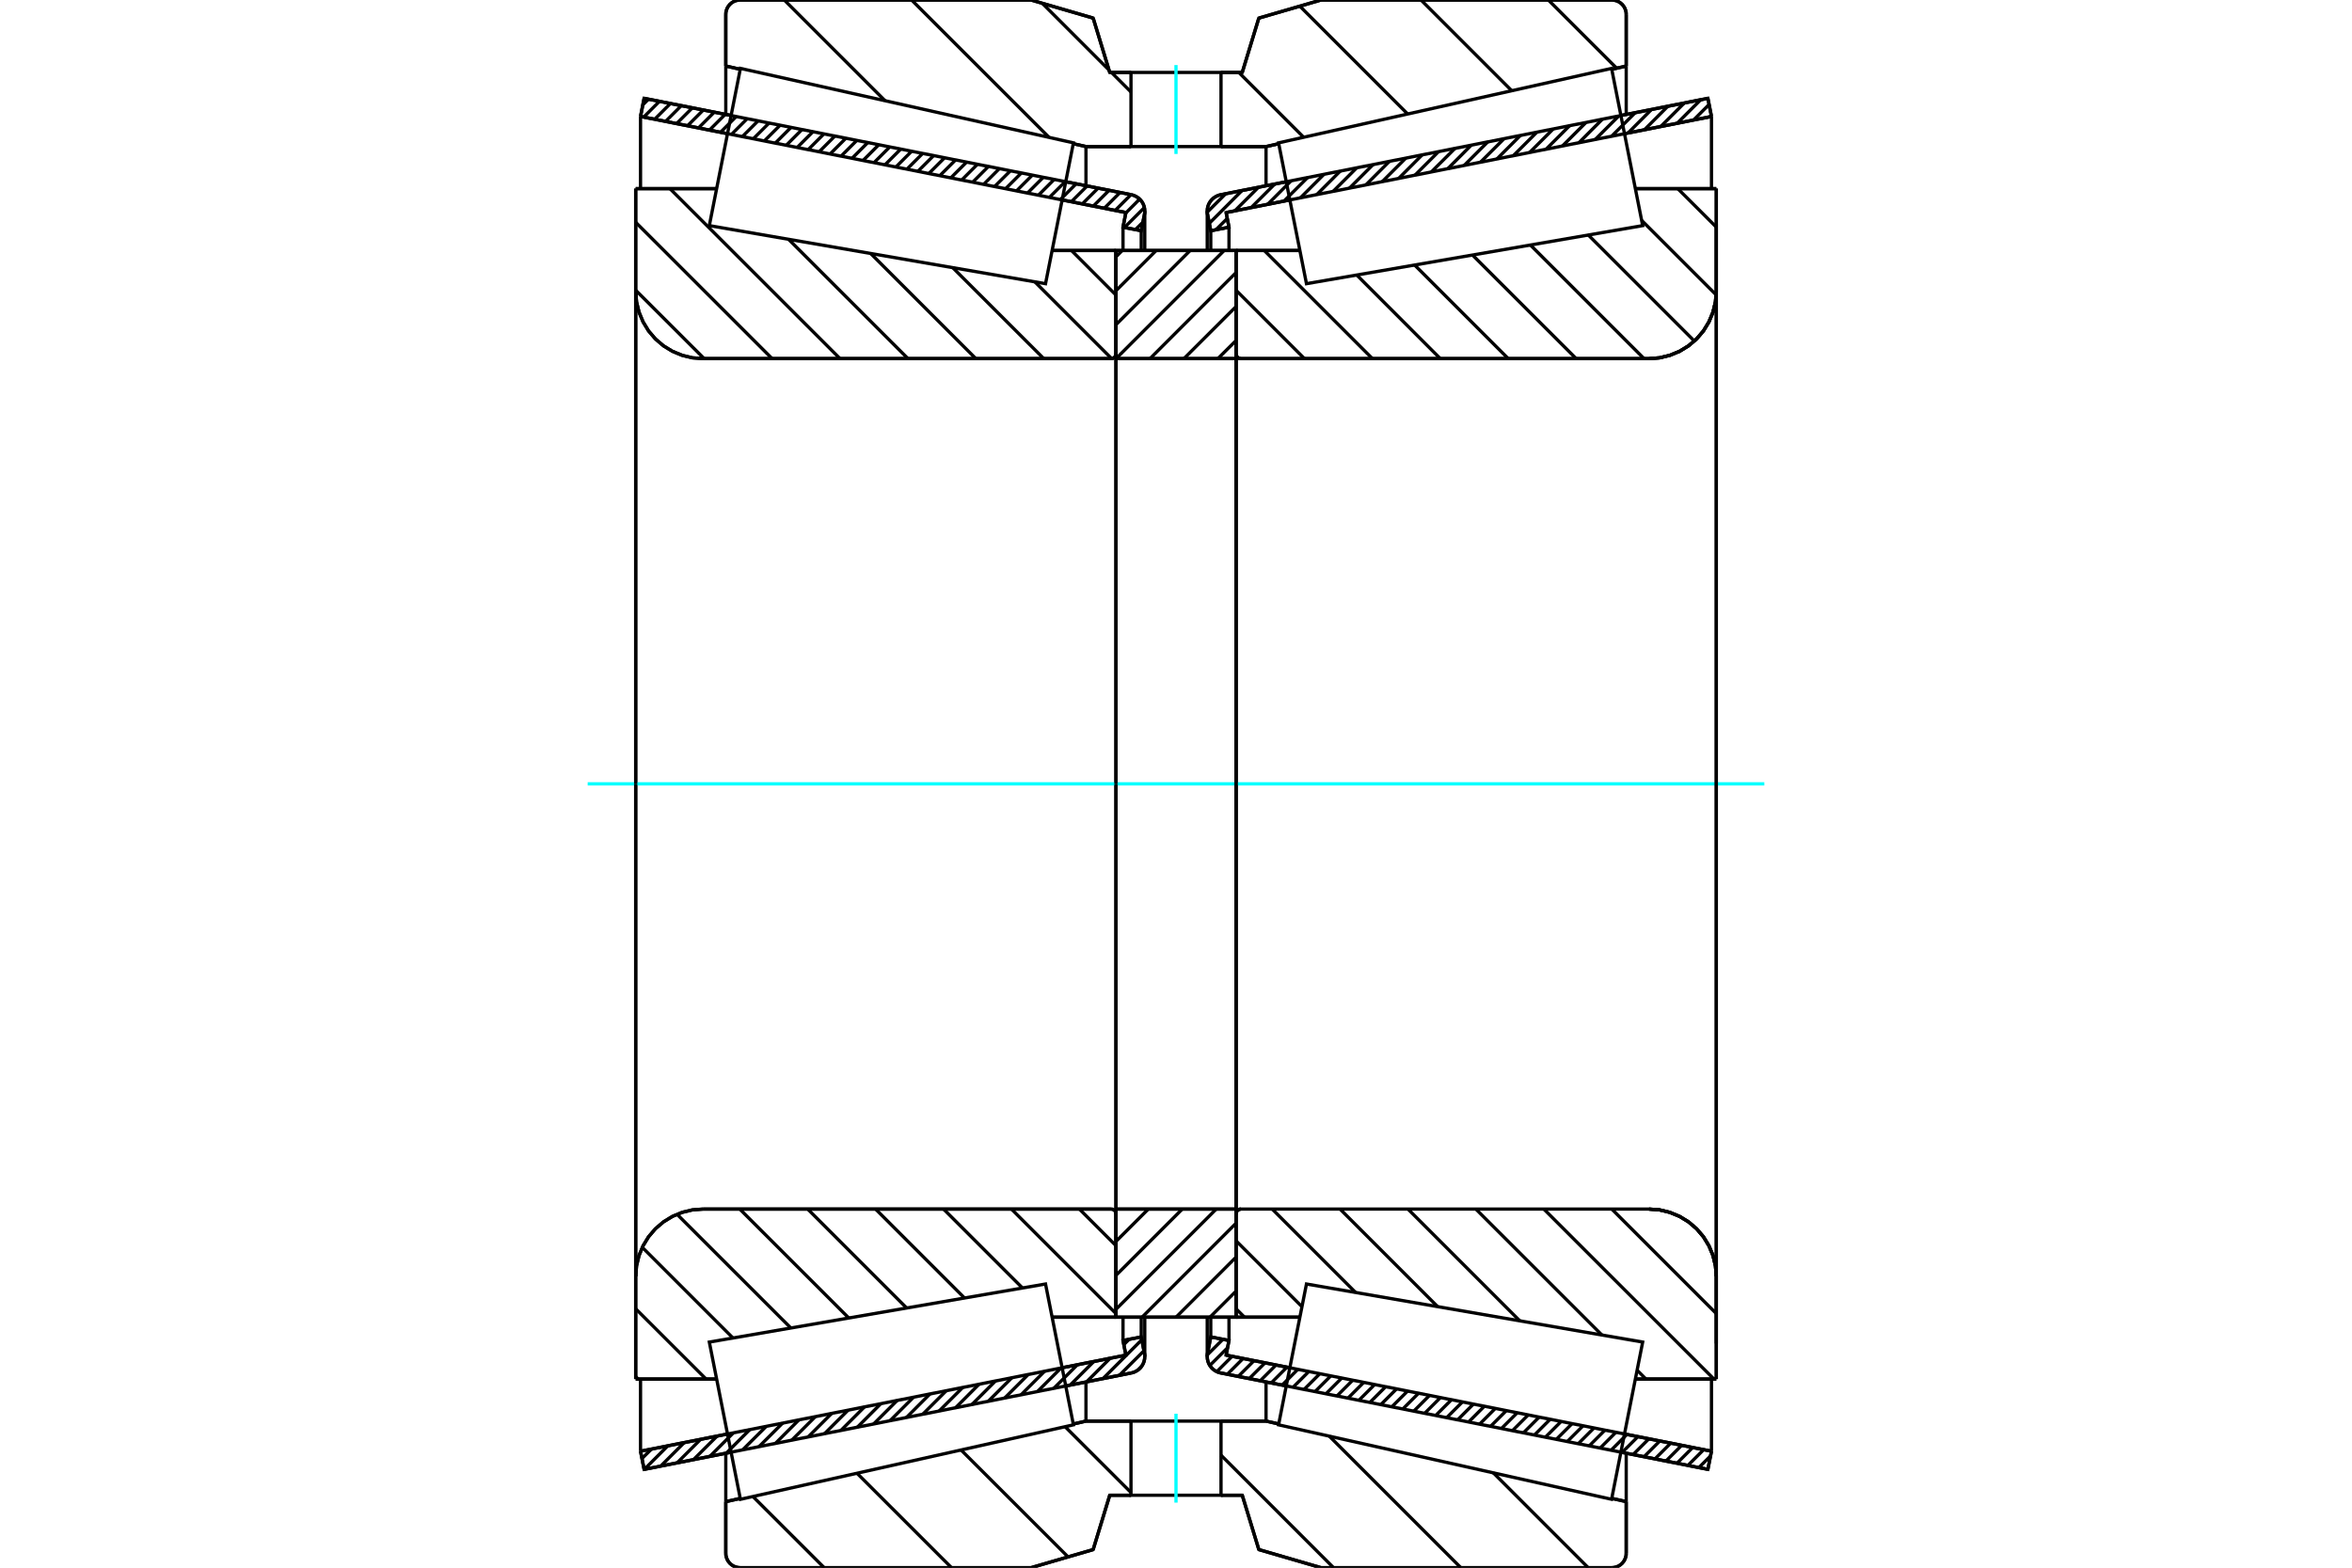 <?xml version="1.0" standalone="no"?>
<!DOCTYPE svg PUBLIC "-//W3C//DTD SVG 1.1//EN"
	"http://www.w3.org/Graphics/SVG/1.1/DTD/svg11.dtd">
<svg xmlns="http://www.w3.org/2000/svg" height="100%" width="100%" viewBox="0 0 36000 24000">
	<rect x="-1800" y="-1200" width="39600" height="26400" style="fill:#FFF"/>
	<g style="fill:none; fill-rule:evenodd" transform="matrix(1 0 0 1 0 0)">
		<g style="fill:none; stroke:#000; stroke-width:50; shape-rendering:geometricPrecision">
			<line x1="19688" y1="21218" x2="18684" y2="21019"/>
			<line x1="26141" y1="22495" x2="24810" y2="22232"/>
			<line x1="26196" y1="22217" x2="26141" y2="22495"/>
			<line x1="24865" y1="21953" x2="26196" y2="22217"/>
			<line x1="18767" y1="20746" x2="19743" y2="20939"/>
			<line x1="18811" y1="20522" x2="18767" y2="20746"/>
			<line x1="18532" y1="20467" x2="18811" y2="20522"/>
			<line x1="18483" y1="20718" x2="18532" y2="20467"/>
			<polyline points="18483,20718 18479,20743 18478,20768 18481,20807 18490,20845 18504,20881 18524,20915 18549,20945 18578,20971 18611,20992 18646,21009 18684,21019"/>
			<line x1="24810" y1="1768" x2="26141" y2="1505"/>
			<line x1="18684" y1="2981" x2="19688" y2="2782"/>
			<polyline points="18684,2981 18646,2991 18611,3008 18578,3029 18549,3055 18524,3085 18504,3119 18490,3155 18481,3193 18478,3232 18479,3257 18483,3282"/>
			<line x1="18532" y1="3533" x2="18483" y2="3282"/>
			<line x1="18811" y1="3478" x2="18532" y2="3533"/>
			<line x1="18767" y1="3254" x2="18811" y2="3478"/>
			<line x1="19743" y1="3061" x2="18767" y2="3254"/>
			<line x1="26196" y1="1783" x2="24865" y2="2047"/>
			<line x1="26141" y1="1505" x2="26196" y2="1783"/>
			<line x1="18532" y1="20164" x2="18532" y2="20467"/>
			<line x1="18532" y1="3533" x2="18532" y2="3836"/>
			<line x1="18811" y1="20163" x2="18811" y2="20522"/>
			<line x1="18811" y1="3478" x2="18811" y2="3837"/>
			<line x1="26196" y1="21112" x2="26196" y2="22217"/>
			<line x1="26196" y1="1783" x2="26196" y2="2888"/>
			<line x1="18478" y1="20164" x2="18478" y2="20768"/>
			<line x1="18478" y1="3232" x2="18478" y2="3836"/>
			<line x1="11190" y1="22232" x2="9859" y2="22495"/>
			<line x1="17316" y1="21019" x2="16312" y2="21218"/>
			<polyline points="17316,21019 17354,21009 17389,20992 17422,20971 17451,20945 17476,20915 17496,20881 17510,20845 17519,20807 17522,20768 17521,20743 17517,20718"/>
			<line x1="17468" y1="20467" x2="17517" y2="20718"/>
			<line x1="17189" y1="20522" x2="17468" y2="20467"/>
			<line x1="17233" y1="20746" x2="17189" y2="20522"/>
			<line x1="16257" y1="20939" x2="17233" y2="20746"/>
			<line x1="9804" y1="22217" x2="11135" y2="21953"/>
			<line x1="9859" y1="22495" x2="9804" y2="22217"/>
			<line x1="16312" y1="2782" x2="17316" y2="2981"/>
			<line x1="9859" y1="1505" x2="11190" y2="1768"/>
			<line x1="9804" y1="1783" x2="9859" y2="1505"/>
			<line x1="11135" y1="2047" x2="9804" y2="1783"/>
			<line x1="17233" y1="3254" x2="16257" y2="3061"/>
			<line x1="17189" y1="3478" x2="17233" y2="3254"/>
			<line x1="17468" y1="3533" x2="17189" y2="3478"/>
			<line x1="17517" y1="3282" x2="17468" y2="3533"/>
			<polyline points="17517,3282 17521,3257 17522,3232 17519,3193 17510,3155 17496,3119 17476,3085 17451,3055 17422,3029 17389,3008 17354,2991 17316,2981"/>
			<line x1="17189" y1="3837" x2="17189" y2="3478"/>
			<line x1="17189" y1="20522" x2="17189" y2="20163"/>
			<line x1="9804" y1="2888" x2="9804" y2="1783"/>
			<line x1="9804" y1="22217" x2="9804" y2="21112"/>
			<line x1="17468" y1="3836" x2="17468" y2="3533"/>
			<line x1="17468" y1="20467" x2="17468" y2="20164"/>
			<line x1="17522" y1="3836" x2="17522" y2="3232"/>
			<line x1="17522" y1="20768" x2="17522" y2="20164"/>
			<line x1="18919" y1="3835" x2="19896" y2="3835"/>
			<polyline points="18919,5417 18920,5428 18922,5439 18927,5450 18933,5460 18940,5469 18949,5476 18959,5482 18970,5487 18981,5489 18992,5490"/>
			<line x1="25240" y1="5490" x2="18992" y2="5490"/>
			<polyline points="25240,5490 25401,5478 25558,5440 25708,5378 25845,5294 25968,5189 26073,5066 26157,4928 26219,4779 26257,4622 26270,4461"/>
			<line x1="26270" y1="2888" x2="26270" y2="4461"/>
			<line x1="26270" y1="2888" x2="25031" y2="2888"/>
			<line x1="26270" y1="21112" x2="25031" y2="21112"/>
			<line x1="26270" y1="19539" x2="26270" y2="21112"/>
			<polyline points="26270,19539 26257,19378 26219,19221 26157,19072 26073,18934 25968,18811 25845,18706 25708,18622 25558,18560 25401,18522 25240,18510"/>
			<polyline points="18992,18510 18981,18511 18970,18513 18959,18518 18949,18524 18940,18531 18933,18540 18927,18550 18922,18561 18920,18572 18919,18583"/>
			<line x1="19896" y1="20165" x2="18919" y2="20165"/>
			<line x1="25031" y1="3474" x2="25031" y2="3474"/>
			<line x1="25031" y1="20526" x2="25031" y2="20526"/>
			<polyline points="18919,5417 18920,5428 18922,5439 18927,5450 18933,5460 18940,5469 18949,5476 18959,5482 18970,5487 18981,5489 18992,5490"/>
			<polyline points="18992,18510 18981,18511 18970,18513 18959,18518 18949,18524 18940,18531 18933,18540 18927,18550 18922,18561 18920,18572 18919,18583"/>
			<polyline points="25240,5490 25401,5478 25558,5440 25708,5378 25845,5294 25968,5189 26073,5066 26157,4928 26219,4779 26257,4622 26270,4461"/>
			<polyline points="26270,19539 26257,19378 26219,19221 26157,19072 26073,18934 25968,18811 25845,18706 25708,18622 25558,18560 25401,18522 25240,18510"/>
			<line x1="17081" y1="20165" x2="16104" y2="20165"/>
			<polyline points="17081,18583 17080,18572 17078,18561 17073,18550 17067,18540 17060,18531 17051,18524 17041,18518 17030,18513 17019,18511 17008,18510"/>
			<line x1="10760" y1="18510" x2="17008" y2="18510"/>
			<polyline points="10760,18510 10599,18522 10442,18560 10292,18622 10155,18706 10032,18811 9927,18934 9843,19072 9781,19221 9743,19378 9730,19539"/>
			<line x1="9730" y1="21112" x2="9730" y2="19539"/>
			<line x1="9730" y1="21112" x2="10969" y2="21112"/>
			<line x1="9730" y1="2888" x2="10969" y2="2888"/>
			<line x1="9730" y1="4461" x2="9730" y2="2888"/>
			<polyline points="9730,4461 9743,4622 9781,4779 9843,4928 9927,5066 10032,5189 10155,5294 10292,5378 10442,5440 10599,5478 10760,5490"/>
			<line x1="17008" y1="5490" x2="10760" y2="5490"/>
			<polyline points="17008,5490 17019,5489 17030,5487 17041,5482 17051,5476 17060,5469 17067,5460 17073,5450 17078,5439 17080,5428 17081,5417"/>
			<line x1="16104" y1="3835" x2="17081" y2="3835"/>
			<line x1="10969" y1="20526" x2="10969" y2="20526"/>
			<line x1="10969" y1="3474" x2="10969" y2="3474"/>
			<line x1="9730" y1="19539" x2="9730" y2="4461"/>
			<line x1="15781" y1="0" x2="16732" y2="277"/>
			<line x1="11329" y1="0" x2="15781" y2="0"/>
			<polyline points="11329,0 11295,3 11261,11 11229,24 11200,42 11173,65 11151,91 11133,120 11120,152 11111,186 11109,221"/>
			<line x1="11109" y1="1011" x2="11109" y2="221"/>
			<line x1="11330" y1="1061" x2="11109" y2="1011"/>
			<line x1="16622" y1="2244" x2="16428" y2="2200"/>
			<line x1="17311" y1="2244" x2="16622" y2="2244"/>
			<line x1="19378" y1="2244" x2="18689" y2="2244"/>
			<line x1="19572" y1="2200" x2="19378" y2="2244"/>
			<line x1="24891" y1="1011" x2="24670" y2="1061"/>
			<line x1="24891" y1="221" x2="24891" y2="1011"/>
			<polyline points="24891,221 24889,186 24880,152 24867,120 24849,91 24827,65 24800,42 24771,24 24739,11 24705,3 24671,0"/>
			<line x1="20219" y1="0" x2="24671" y2="0"/>
			<line x1="19268" y1="277" x2="20219" y2="0"/>
			<line x1="19014" y1="1109" x2="19268" y2="277"/>
			<line x1="18689" y1="1109" x2="19014" y2="1109"/>
			<line x1="16986" y1="1109" x2="17311" y2="1109"/>
			<line x1="16732" y1="277" x2="16986" y2="1109"/>
			<line x1="16732" y1="23723" x2="15781" y2="24000"/>
			<line x1="16986" y1="22891" x2="16732" y2="23723"/>
			<line x1="19014" y1="22891" x2="18689" y2="22891"/>
			<line x1="17311" y1="22891" x2="16986" y2="22891"/>
			<line x1="19268" y1="23723" x2="19014" y2="22891"/>
			<line x1="20219" y1="24000" x2="19268" y2="23723"/>
			<line x1="24671" y1="24000" x2="20219" y2="24000"/>
			<polyline points="24671,24000 24705,23997 24739,23989 24771,23976 24800,23958 24827,23935 24849,23909 24867,23880 24880,23848 24889,23814 24891,23779"/>
			<line x1="24891" y1="22989" x2="24891" y2="23779"/>
			<line x1="24670" y1="22939" x2="24891" y2="22989"/>
			<line x1="19378" y1="21756" x2="19572" y2="21800"/>
			<line x1="16622" y1="21756" x2="17311" y2="21756"/>
			<line x1="18689" y1="21756" x2="19378" y2="21756"/>
			<line x1="16428" y1="21800" x2="16622" y2="21756"/>
			<line x1="11109" y1="22989" x2="11330" y2="22939"/>
			<line x1="11109" y1="23779" x2="11109" y2="22989"/>
			<polyline points="11109,23779 11111,23814 11120,23848 11133,23880 11151,23909 11173,23935 11200,23958 11229,23976 11261,23989 11295,23997 11329,24000"/>
			<line x1="15781" y1="24000" x2="11329" y2="24000"/>
			<line x1="24891" y1="22248" x2="24891" y2="22989"/>
			<line x1="24891" y1="1011" x2="24891" y2="1752"/>
			<line x1="11109" y1="22248" x2="11109" y2="22989"/>
			<line x1="11109" y1="1011" x2="11109" y2="1752"/>
			<line x1="16622" y1="21156" x2="16622" y2="21756"/>
			<line x1="16622" y1="2244" x2="16622" y2="2844"/>
			<line x1="19378" y1="21156" x2="19378" y2="21756"/>
			<line x1="19378" y1="2244" x2="19378" y2="2844"/>
			<line x1="17081" y1="18510" x2="18919" y2="18510"/>
			<line x1="17081" y1="20165" x2="17081" y2="18510"/>
			<line x1="18919" y1="20165" x2="17081" y2="20165"/>
			<line x1="18919" y1="18510" x2="18919" y2="20165"/>
			<line x1="18919" y1="5490" x2="17081" y2="5490"/>
			<line x1="18919" y1="3835" x2="18919" y2="5490"/>
			<line x1="17081" y1="3835" x2="18919" y2="3835"/>
			<line x1="17081" y1="5490" x2="17081" y2="3835"/>
			<line x1="18919" y1="5490" x2="18919" y2="18510"/>
			<line x1="17081" y1="5490" x2="17081" y2="18510"/>
		</g>
		<g style="fill:none; stroke:#0FF; stroke-width:50; shape-rendering:geometricPrecision">
			<line x1="8995" y1="12000" x2="27005" y2="12000"/>
		</g>
		<g style="fill:none; stroke:#000; stroke-width:50; shape-rendering:geometricPrecision">
			<line x1="23699" y1="0" x2="24744" y2="1044"/>
			<line x1="21750" y1="0" x2="23139" y2="1389"/>
			<line x1="19895" y1="94" x2="21546" y2="1745"/>
			<line x1="18961" y1="1109" x2="19953" y2="2101"/>
			<line x1="15953" y1="50" x2="16974" y2="1071"/>
			<line x1="17012" y1="1109" x2="17311" y2="1408"/>
			<line x1="13953" y1="0" x2="16057" y2="2103"/>
			<line x1="12004" y1="0" x2="13546" y2="1542"/>
			<line x1="22857" y1="22548" x2="24309" y2="24000"/>
			<line x1="20347" y1="21987" x2="22360" y2="24000"/>
			<line x1="18689" y1="22278" x2="20411" y2="24000"/>
			<line x1="16303" y1="21842" x2="17311" y2="22849"/>
			<line x1="14710" y1="22198" x2="16348" y2="23835"/>
			<line x1="13117" y1="22554" x2="14564" y2="24000"/>
			<line x1="11524" y1="22910" x2="12615" y2="24000"/>
			<polyline points="18689,1109 19014,1109 19268,277 20219,0 24671,0"/>
			<polyline points="24891,221 24889,186 24880,152 24867,120 24849,91 24827,65 24800,42 24771,24 24739,11 24705,3 24671,0"/>
			<line x1="24891" y1="221" x2="24891" y2="1011"/>
			<line x1="19572" y1="2200" x2="19378" y2="2244"/>
			<line x1="24891" y1="1011" x2="24670" y2="1061"/>
			<line x1="19378" y1="2244" x2="18689" y2="2244"/>
			<polyline points="17311,1109 16986,1109 16732,277 15781,0 11329,0 11295,3 11261,11 11229,24 11200,42 11173,65 11151,91 11133,120 11120,152 11111,186 11109,221 11109,1011"/>
			<line x1="16428" y1="2200" x2="16622" y2="2244"/>
			<line x1="11109" y1="1011" x2="11330" y2="1061"/>
			<line x1="16622" y1="2244" x2="17311" y2="2244"/>
			<line x1="17311" y1="21756" x2="16622" y2="21756"/>
			<line x1="11330" y1="22939" x2="11109" y2="22989"/>
			<line x1="16622" y1="21756" x2="16428" y2="21800"/>
			<polyline points="11109,22989 11109,23779 11111,23814 11120,23848 11133,23880 11151,23909 11173,23935 11200,23958 11229,23976 11261,23989 11295,23997 11329,24000 15781,24000 16732,23723 16986,22891 17311,22891"/>
			<line x1="18689" y1="21756" x2="19378" y2="21756"/>
			<line x1="24670" y1="22939" x2="24891" y2="22989"/>
			<line x1="19378" y1="21756" x2="19572" y2="21800"/>
			<line x1="24891" y1="22989" x2="24891" y2="23779"/>
			<polyline points="24671,24000 24705,23997 24739,23989 24771,23976 24800,23958 24827,23935 24849,23909 24867,23880 24880,23848 24889,23814 24891,23779"/>
			<polyline points="24671,24000 20219,24000 19268,23723 19014,22891 18689,22891"/>
			<line x1="16400" y1="3835" x2="17081" y2="4517"/>
			<line x1="15840" y1="4315" x2="17015" y2="5490"/>
			<line x1="14583" y1="4098" x2="15976" y2="5490"/>
			<line x1="13327" y1="3881" x2="14936" y2="5490"/>
			<line x1="12070" y1="3664" x2="13897" y2="5490"/>
			<line x1="10254" y1="2888" x2="12857" y2="5490"/>
			<line x1="9730" y1="3403" x2="11818" y2="5490"/>
			<line x1="9730" y1="4443" x2="10778" y2="5490"/>
			<line x1="16521" y1="18510" x2="17081" y2="19070"/>
			<line x1="15481" y1="18510" x2="17081" y2="20110"/>
			<line x1="14442" y1="18510" x2="15650" y2="19718"/>
			<line x1="13402" y1="18510" x2="14763" y2="19871"/>
			<line x1="12363" y1="18510" x2="13877" y2="20024"/>
			<line x1="11323" y1="18510" x2="12991" y2="20177"/>
			<line x1="10363" y1="18590" x2="12104" y2="20330"/>
			<line x1="9831" y1="19096" x2="11218" y2="20483"/>
			<line x1="9730" y1="20036" x2="10807" y2="21112"/>
			<line x1="9730" y1="21075" x2="9768" y2="21112"/>
			<polyline points="17081,12000 17081,3835 17081,5417"/>
			<polyline points="17008,5490 17019,5489 17030,5487 17041,5482 17051,5476 17060,5469 17067,5460 17073,5450 17078,5439 17080,5428 17081,5417"/>
			<line x1="17008" y1="5490" x2="10760" y2="5490"/>
			<polyline points="9730,4461 9743,4622 9781,4779 9843,4928 9927,5066 10032,5189 10155,5294 10292,5378 10442,5440 10599,5478 10760,5490"/>
			<line x1="9730" y1="4461" x2="9730" y2="2888"/>
			<line x1="9730" y1="4461" x2="9730" y2="12000"/>
			<line x1="9730" y1="2888" x2="10969" y2="2888"/>
			<line x1="16104" y1="3835" x2="17081" y2="3835"/>
			<line x1="17081" y1="20165" x2="16104" y2="20165"/>
			<line x1="10969" y1="21112" x2="9730" y2="21112"/>
			<line x1="9730" y1="12000" x2="9730" y2="19539"/>
			<line x1="9730" y1="21112" x2="9730" y2="19539"/>
			<polyline points="10760,18510 10599,18522 10442,18560 10292,18622 10155,18706 10032,18811 9927,18934 9843,19072 9781,19221 9743,19378 9730,19539"/>
			<line x1="10760" y1="18510" x2="17008" y2="18510"/>
			<polyline points="17081,18583 17080,18572 17078,18561 17073,18550 17067,18540 17060,18531 17051,18524 17041,18518 17030,18513 17019,18511 17008,18510"/>
			<polyline points="17081,18583 17081,20165 17081,12000"/>
			<line x1="25680" y1="2888" x2="26270" y2="3477"/>
			<line x1="25128" y1="3375" x2="26268" y2="4515"/>
			<line x1="24311" y1="3598" x2="25934" y2="5221"/>
			<line x1="23425" y1="3751" x2="25164" y2="5490"/>
			<line x1="22538" y1="3904" x2="24125" y2="5490"/>
			<line x1="21652" y1="4057" x2="23085" y2="5490"/>
			<line x1="20766" y1="4210" x2="22045" y2="5490"/>
			<line x1="19351" y1="3835" x2="21006" y2="5490"/>
			<line x1="18919" y1="4443" x2="19966" y2="5490"/>
			<line x1="24670" y1="18510" x2="26270" y2="20110"/>
			<line x1="23630" y1="18510" x2="26233" y2="21112"/>
			<line x1="25058" y1="20977" x2="25193" y2="21112"/>
			<line x1="22590" y1="18510" x2="24519" y2="20438"/>
			<line x1="21551" y1="18510" x2="23262" y2="20221"/>
			<line x1="20511" y1="18510" x2="22005" y2="20004"/>
			<line x1="19472" y1="18510" x2="20749" y2="19787"/>
			<line x1="18919" y1="18996" x2="19928" y2="20005"/>
			<line x1="18919" y1="20036" x2="19048" y2="20165"/>
			<polyline points="18919,12000 18919,3835 18919,5417 18920,5428 18922,5439 18927,5450 18933,5460 18940,5469 18949,5476 18959,5482 18970,5487 18981,5489 18992,5490 25240,5490 25401,5478 25558,5440 25708,5378 25845,5294 25968,5189 26073,5066 26157,4928 26219,4779 26257,4622 26270,4461 26270,2888"/>
			<line x1="26270" y1="4461" x2="26270" y2="12000"/>
			<line x1="26270" y1="2888" x2="25031" y2="2888"/>
			<line x1="19896" y1="3835" x2="18919" y2="3835"/>
			<line x1="18919" y1="20165" x2="19896" y2="20165"/>
			<line x1="25031" y1="21112" x2="26270" y2="21112"/>
			<line x1="26270" y1="12000" x2="26270" y2="19539"/>
			<polyline points="26270,21112 26270,19539 26257,19378 26219,19221 26157,19072 26073,18934 25968,18811 25845,18706 25708,18622 25558,18560 25401,18522 25240,18510 18992,18510 18981,18511 18970,18513 18959,18518 18949,18524 18940,18531 18933,18540 18927,18550 18922,18561 18920,18572 18919,18583 18919,20165 18919,12000"/>
			<line x1="18919" y1="19766" x2="18520" y2="20165"/>
			<line x1="18919" y1="19246" x2="18001" y2="20165"/>
			<line x1="18919" y1="18727" x2="17481" y2="20165"/>
			<line x1="18616" y1="18510" x2="17081" y2="20045"/>
			<line x1="18096" y1="18510" x2="17081" y2="19525"/>
			<line x1="17576" y1="18510" x2="17081" y2="19005"/>
			<line x1="18919" y1="5213" x2="18641" y2="5490"/>
			<line x1="18919" y1="4693" x2="18121" y2="5490"/>
			<line x1="18919" y1="4173" x2="17602" y2="5490"/>
			<line x1="18737" y1="3835" x2="17082" y2="5490"/>
			<line x1="18217" y1="3835" x2="17081" y2="4971"/>
			<line x1="17697" y1="3835" x2="17081" y2="4451"/>
			<line x1="17177" y1="3835" x2="17081" y2="3932"/>
			<polyline points="17081,5490 17081,3835 18919,3835 18919,5490 17081,5490"/>
			<polyline points="17081,18510 18919,18510 18919,20165 17081,20165 17081,18510"/>
			<polyline points="18000,22891 18689,22891 18689,21756 17311,21756 17311,22891 18000,22891"/>
		</g>
		<g style="fill:none; stroke:#0FF; stroke-width:50; shape-rendering:geometricPrecision">
			<line x1="18000" y1="23004" x2="18000" y2="21643"/>
		</g>
		<g style="fill:none; stroke:#000; stroke-width:50; shape-rendering:geometricPrecision">
			<polyline points="18000,2244 18689,2244 18689,1109 17311,1109 17311,2244 18000,2244"/>
		</g>
		<g style="fill:none; stroke:#0FF; stroke-width:50; shape-rendering:geometricPrecision">
			<line x1="18000" y1="2357" x2="18000" y2="996"/>
		</g>
		<g style="fill:none; stroke:#000; stroke-width:50; shape-rendering:geometricPrecision">
			<line x1="26270" y1="20568" x2="26270" y2="3432"/>
			<line x1="18919" y1="18583" x2="18919" y2="5417"/>
			<polyline points="16217,20735 16430,21813 11333,22953 11095,21749 10857,20546 16003,19657 16217,20735"/>
			<polyline points="16217,3265 16003,4343 10857,3454 11095,2251 11333,1047 16430,2187 16217,3265"/>
			<polyline points="19783,20735 19997,19657 25143,20546 24905,21749 24667,22953 19570,21813 19783,20735"/>
			<polyline points="19783,3265 19570,2187 24667,1047 24905,2251 25143,3454 19997,4343 19783,3265"/>
			<line x1="17478" y1="20912" x2="17410" y2="20980"/>
			<line x1="17510" y1="20679" x2="17133" y2="21055"/>
			<line x1="17476" y1="20511" x2="16883" y2="21105"/>
			<line x1="17282" y1="20504" x2="17201" y2="20585"/>
			<line x1="16993" y1="20793" x2="16632" y2="21154"/>
			<line x1="16743" y1="20843" x2="16381" y2="21204"/>
			<line x1="16492" y1="20892" x2="16130" y2="21254"/>
			<line x1="16241" y1="20942" x2="15880" y2="21303"/>
			<line x1="15990" y1="20992" x2="15629" y2="21353"/>
			<line x1="15740" y1="21041" x2="15378" y2="21403"/>
			<line x1="15489" y1="21091" x2="15127" y2="21452"/>
			<line x1="15238" y1="21141" x2="14877" y2="21502"/>
			<line x1="14987" y1="21190" x2="14626" y2="21552"/>
			<line x1="14737" y1="21240" x2="14375" y2="21601"/>
			<line x1="14486" y1="21289" x2="14124" y2="21651"/>
			<line x1="14235" y1="21339" x2="13874" y2="21701"/>
			<line x1="13984" y1="21389" x2="13623" y2="21750"/>
			<line x1="13734" y1="21438" x2="13372" y2="21800"/>
			<line x1="13483" y1="21488" x2="13122" y2="21850"/>
			<line x1="13232" y1="21538" x2="12871" y2="21899"/>
			<line x1="12982" y1="21587" x2="12620" y2="21949"/>
			<line x1="12731" y1="21637" x2="12369" y2="21998"/>
			<line x1="12480" y1="21687" x2="12119" y2="22048"/>
			<line x1="12229" y1="21736" x2="11868" y2="22098"/>
			<line x1="11979" y1="21786" x2="11617" y2="22147"/>
			<line x1="11728" y1="21836" x2="11366" y2="22197"/>
			<line x1="11477" y1="21885" x2="11116" y2="22247"/>
			<line x1="11226" y1="21935" x2="10865" y2="22296"/>
			<line x1="10976" y1="21985" x2="10614" y2="22346"/>
			<line x1="10725" y1="22034" x2="10363" y2="22396"/>
			<line x1="10474" y1="22084" x2="10113" y2="22445"/>
			<line x1="10223" y1="22133" x2="9862" y2="22495"/>
			<line x1="9973" y1="22183" x2="9826" y2="22329"/>
			<line x1="17494" y1="3401" x2="17379" y2="3515"/>
			<line x1="17516" y1="3178" x2="17212" y2="3482"/>
			<line x1="17444" y1="3048" x2="17232" y2="3261"/>
			<line x1="17311" y1="2980" x2="17069" y2="3222"/>
			<line x1="17144" y1="2947" x2="16902" y2="3189"/>
			<line x1="16976" y1="2914" x2="16734" y2="3156"/>
			<line x1="16808" y1="2880" x2="16566" y2="3122"/>
			<line x1="16640" y1="2847" x2="16398" y2="3089"/>
			<line x1="16472" y1="2814" x2="16230" y2="3056"/>
			<line x1="16304" y1="2781" x2="16062" y2="3023"/>
			<line x1="16136" y1="2747" x2="15894" y2="2989"/>
			<line x1="15969" y1="2714" x2="15727" y2="2956"/>
			<line x1="15801" y1="2681" x2="15559" y2="2923"/>
			<line x1="15633" y1="2648" x2="15391" y2="2890"/>
			<line x1="15465" y1="2615" x2="15223" y2="2856"/>
			<line x1="15297" y1="2581" x2="15055" y2="2823"/>
			<line x1="15129" y1="2548" x2="14887" y2="2790"/>
			<line x1="14961" y1="2515" x2="14719" y2="2757"/>
			<line x1="14794" y1="2482" x2="14552" y2="2724"/>
			<line x1="14626" y1="2448" x2="14384" y2="2690"/>
			<line x1="14458" y1="2415" x2="14216" y2="2657"/>
			<line x1="14290" y1="2382" x2="14048" y2="2624"/>
			<line x1="14122" y1="2349" x2="13880" y2="2591"/>
			<line x1="13954" y1="2315" x2="13712" y2="2557"/>
			<line x1="13787" y1="2282" x2="13545" y2="2524"/>
			<line x1="13619" y1="2249" x2="13377" y2="2491"/>
			<line x1="13451" y1="2216" x2="13209" y2="2458"/>
			<line x1="13283" y1="2182" x2="13041" y2="2424"/>
			<line x1="13115" y1="2149" x2="12873" y2="2391"/>
			<line x1="12947" y1="2116" x2="12705" y2="2358"/>
			<line x1="12779" y1="2083" x2="12537" y2="2325"/>
			<line x1="12612" y1="2049" x2="12370" y2="2291"/>
			<line x1="12444" y1="2016" x2="12202" y2="2258"/>
			<line x1="12276" y1="1983" x2="12034" y2="2225"/>
			<line x1="12108" y1="1950" x2="11866" y2="2192"/>
			<line x1="11940" y1="1917" x2="11698" y2="2159"/>
			<line x1="11772" y1="1883" x2="11530" y2="2125"/>
			<line x1="11604" y1="1850" x2="11362" y2="2092"/>
			<line x1="11437" y1="1817" x2="11195" y2="2059"/>
			<line x1="11269" y1="1784" x2="11027" y2="2026"/>
			<line x1="11101" y1="1750" x2="10859" y2="1992"/>
			<line x1="10933" y1="1717" x2="10691" y2="1959"/>
			<line x1="10765" y1="1684" x2="10523" y2="1926"/>
			<line x1="10597" y1="1651" x2="10355" y2="1893"/>
			<line x1="10429" y1="1617" x2="10187" y2="1859"/>
			<line x1="10262" y1="1584" x2="10020" y2="1826"/>
			<line x1="10094" y1="1551" x2="9852" y2="1793"/>
			<line x1="9926" y1="1518" x2="9840" y2="1604"/>
			<polyline points="9804,1783 9859,1505 17316,2981"/>
			<polyline points="17517,3282 17522,3242 17520,3202 17513,3162 17499,3125 17479,3090 17454,3058 17425,3031 17391,3009 17355,2992 17316,2981"/>
			<polyline points="17517,3282 17468,3533 17189,3478 17233,3254 9804,1783"/>
			<polyline points="9804,22217 17233,20746 17189,20522 17468,20467 17517,20718"/>
			<polyline points="17316,21019 17355,21008 17391,20991 17425,20969 17454,20942 17479,20910 17499,20875 17513,20838 17520,20798 17522,20758 17517,20718"/>
			<polyline points="17316,21019 9859,22495 9804,22217"/>
			<line x1="26182" y1="22289" x2="26003" y2="22468"/>
			<line x1="26077" y1="22193" x2="25835" y2="22435"/>
			<line x1="25909" y1="22160" x2="25667" y2="22402"/>
			<line x1="25741" y1="22126" x2="25499" y2="22368"/>
			<line x1="25573" y1="22093" x2="25331" y2="22335"/>
			<line x1="25406" y1="22060" x2="25164" y2="22302"/>
			<line x1="25238" y1="22027" x2="24996" y2="22269"/>
			<line x1="25070" y1="21994" x2="24828" y2="22236"/>
			<line x1="24902" y1="21960" x2="24660" y2="22202"/>
			<line x1="24734" y1="21927" x2="24492" y2="22169"/>
			<line x1="24566" y1="21894" x2="24324" y2="22136"/>
			<line x1="24398" y1="21861" x2="24156" y2="22103"/>
			<line x1="24231" y1="21827" x2="23989" y2="22069"/>
			<line x1="24063" y1="21794" x2="23821" y2="22036"/>
			<line x1="23895" y1="21761" x2="23653" y2="22003"/>
			<line x1="23727" y1="21728" x2="23485" y2="21970"/>
			<line x1="23559" y1="21694" x2="23317" y2="21936"/>
			<line x1="23391" y1="21661" x2="23149" y2="21903"/>
			<line x1="23223" y1="21628" x2="22981" y2="21870"/>
			<line x1="23056" y1="21595" x2="22814" y2="21837"/>
			<line x1="22888" y1="21561" x2="22646" y2="21803"/>
			<line x1="22720" y1="21528" x2="22478" y2="21770"/>
			<line x1="22552" y1="21495" x2="22310" y2="21737"/>
			<line x1="22384" y1="21462" x2="22142" y2="21704"/>
			<line x1="22216" y1="21429" x2="21974" y2="21671"/>
			<line x1="22048" y1="21395" x2="21806" y2="21637"/>
			<line x1="21881" y1="21362" x2="21639" y2="21604"/>
			<line x1="21713" y1="21329" x2="21471" y2="21571"/>
			<line x1="21545" y1="21296" x2="21303" y2="21538"/>
			<line x1="21377" y1="21262" x2="21135" y2="21504"/>
			<line x1="21209" y1="21229" x2="20967" y2="21471"/>
			<line x1="21041" y1="21196" x2="20799" y2="21438"/>
			<line x1="20874" y1="21163" x2="20632" y2="21405"/>
			<line x1="20706" y1="21129" x2="20464" y2="21371"/>
			<line x1="20538" y1="21096" x2="20296" y2="21338"/>
			<line x1="20370" y1="21063" x2="20128" y2="21305"/>
			<line x1="20202" y1="21030" x2="19960" y2="21272"/>
			<line x1="20034" y1="20996" x2="19792" y2="21238"/>
			<line x1="19866" y1="20963" x2="19624" y2="21205"/>
			<line x1="19699" y1="20930" x2="19457" y2="21172"/>
			<line x1="19531" y1="20897" x2="19289" y2="21139"/>
			<line x1="19363" y1="20864" x2="19121" y2="21105"/>
			<line x1="19195" y1="20830" x2="18953" y2="21072"/>
			<line x1="19027" y1="20797" x2="18785" y2="21039"/>
			<line x1="18859" y1="20764" x2="18624" y2="20999"/>
			<line x1="18790" y1="20632" x2="18517" y2="20905"/>
			<line x1="18717" y1="20504" x2="18479" y2="20742"/>
			<line x1="18549" y1="20470" x2="18527" y2="20492"/>
			<line x1="26193" y1="1767" x2="26172" y2="1788"/>
			<line x1="26160" y1="1599" x2="25921" y2="1838"/>
			<line x1="26032" y1="1526" x2="25670" y2="1888"/>
			<line x1="25781" y1="1576" x2="25419" y2="1937"/>
			<line x1="25530" y1="1625" x2="25169" y2="1987"/>
			<line x1="25279" y1="1675" x2="24918" y2="2037"/>
			<line x1="25029" y1="1725" x2="24667" y2="2086"/>
			<line x1="24778" y1="1774" x2="24416" y2="2136"/>
			<line x1="24527" y1="1824" x2="24166" y2="2186"/>
			<line x1="24276" y1="1874" x2="23915" y2="2235"/>
			<line x1="24026" y1="1923" x2="23664" y2="2285"/>
			<line x1="23775" y1="1973" x2="23413" y2="2334"/>
			<line x1="23524" y1="2023" x2="23163" y2="2384"/>
			<line x1="23273" y1="2072" x2="22912" y2="2434"/>
			<line x1="23023" y1="2122" x2="22661" y2="2483"/>
			<line x1="22772" y1="2172" x2="22411" y2="2533"/>
			<line x1="22521" y1="2221" x2="22160" y2="2583"/>
			<line x1="22271" y1="2271" x2="21909" y2="2632"/>
			<line x1="22020" y1="2320" x2="21658" y2="2682"/>
			<line x1="21769" y1="2370" x2="21408" y2="2732"/>
			<line x1="21518" y1="2420" x2="21157" y2="2781"/>
			<line x1="21268" y1="2469" x2="20906" y2="2831"/>
			<line x1="21017" y1="2519" x2="20655" y2="2881"/>
			<line x1="20766" y1="2569" x2="20405" y2="2930"/>
			<line x1="20515" y1="2618" x2="20154" y2="2980"/>
			<line x1="20265" y1="2668" x2="19903" y2="3030"/>
			<line x1="20014" y1="2718" x2="19652" y2="3079"/>
			<line x1="19763" y1="2767" x2="19402" y2="3129"/>
			<line x1="19512" y1="2817" x2="19151" y2="3178"/>
			<line x1="19262" y1="2867" x2="18900" y2="3228"/>
			<line x1="18785" y1="3344" x2="18611" y2="3517"/>
			<line x1="19011" y1="2916" x2="18510" y2="3418"/>
			<line x1="18760" y1="2966" x2="18478" y2="3248"/>
			<polyline points="26196,1783 26141,1505 18684,2981 18645,2992 18609,3009 18575,3031 18546,3058 18521,3090 18501,3125 18487,3162 18480,3202 18478,3242 18483,3282 18532,3533 18811,3478 18767,3254 26196,1783"/>
			<polyline points="26196,22217 18767,20746 18811,20522 18532,20467 18483,20718 18478,20758 18480,20798 18487,20838 18501,20875 18521,20910 18546,20942 18575,20969 18609,20991 18645,21008 18684,21019 26141,22495 26196,22217"/>
		</g>
	</g>
</svg>
